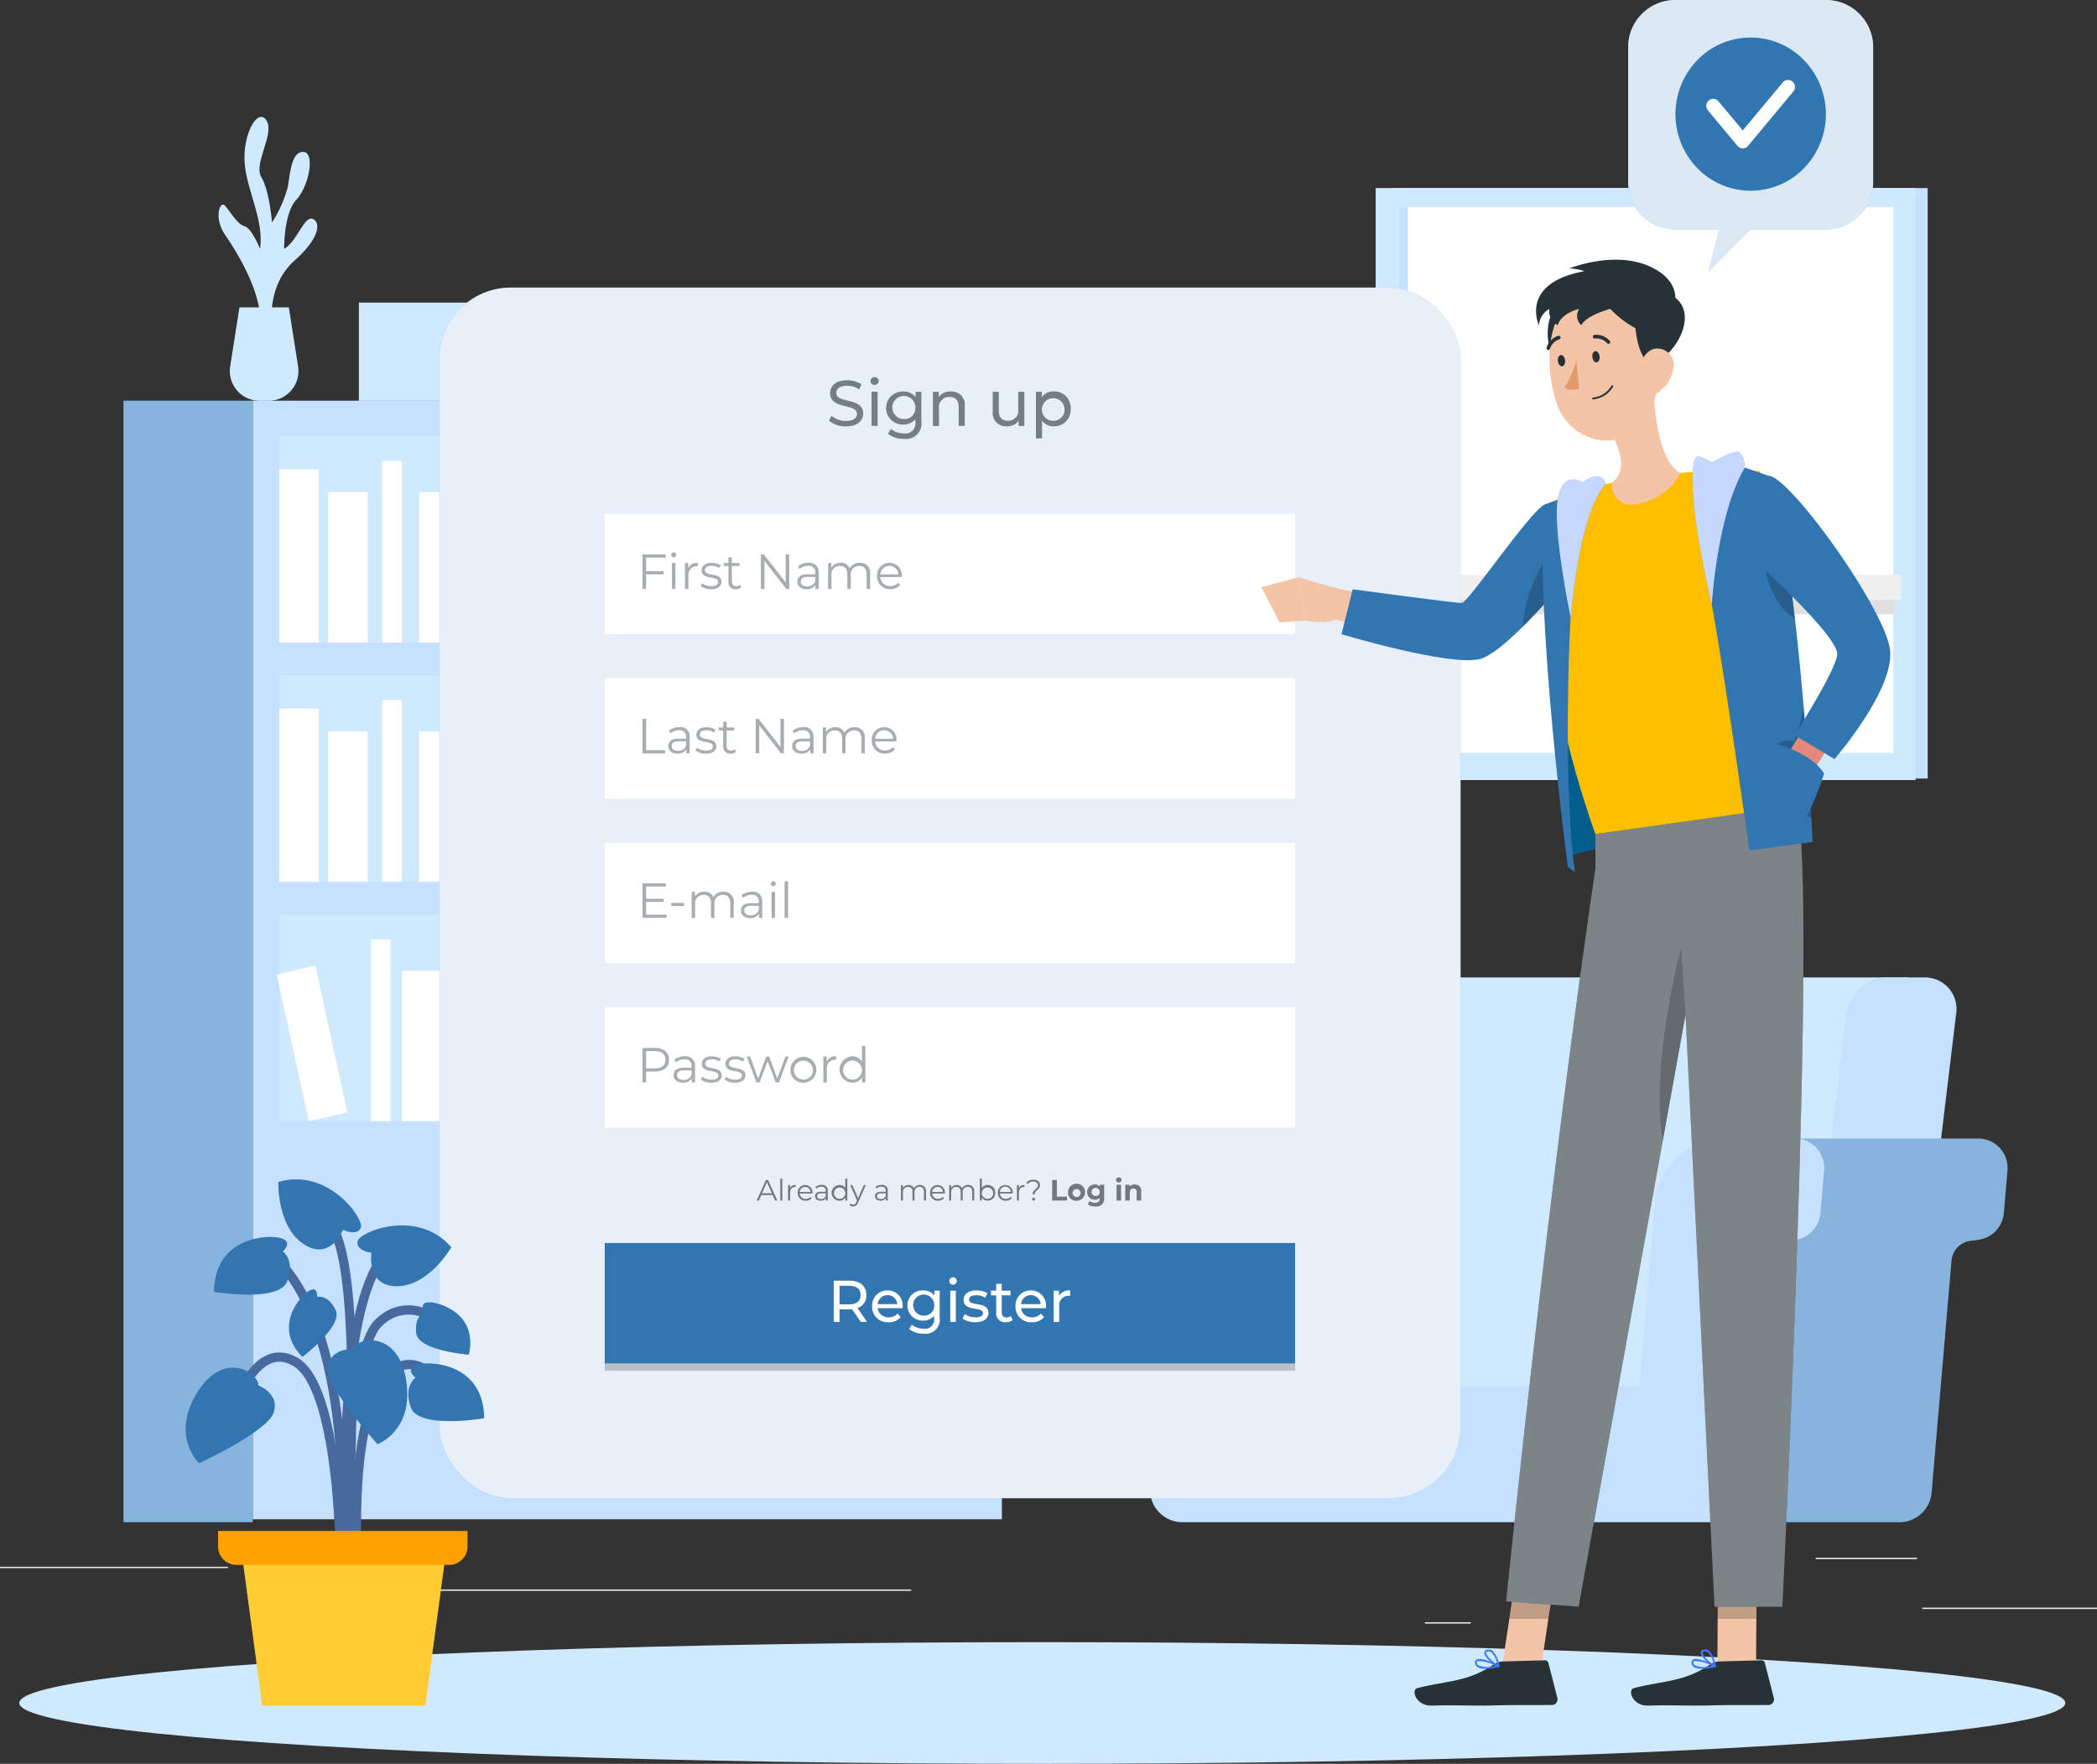 <svg xmlns="http://www.w3.org/2000/svg" width="214" height="180" viewBox="0 0 214 180">
  <rect x="0" y="0" width="214" height="180" fill="#333333" stroke="none"/>
  <g id="Group_24628" data-name="Group 24628" transform="translate(-27.698 -78.76)">
    <g id="Background_Complete" data-name="Background Complete" transform="translate(27.698 92.692)">
      <g id="Group_24576" data-name="Group 24576" transform="translate(0 145.037)">
        <rect id="Rectangle_9655" data-name="Rectangle 9655" width="17.834" height="0.137" transform="translate(196.166 5.092)" fill="#ebebeb"/>
        <rect id="Rectangle_9656" data-name="Rectangle 9656" width="4.681" height="0.137" transform="translate(145.416 6.58)" fill="#ebebeb"/>
        <rect id="Rectangle_9657" data-name="Rectangle 9657" width="10.334" height="0.137" transform="translate(185.293)" fill="#ebebeb"/>
        <rect id="Rectangle_9658" data-name="Rectangle 9658" width="23.257" height="0.137" transform="translate(0 0.921)" fill="#ebebeb"/>
        <rect id="Rectangle_9659" data-name="Rectangle 9659" width="3.41" height="0.137" transform="translate(28.051 0.921)" fill="#ebebeb"/>
        <rect id="Rectangle_9660" data-name="Rectangle 9660" width="50.439" height="0.137" transform="translate(42.544 3.237)" fill="#ebebeb"/>
      </g>
      <g id="Group_24589" data-name="Group 24589" transform="translate(12.6 0)">
        <g id="Group_24581" data-name="Group 24581" transform="translate(0 26.959)">
          <rect id="Rectangle_9661" data-name="Rectangle 9661" width="76.451" height="114.15" transform="translate(13.189)" fill="#c6e0ff"/>
          <g id="Group_24577" data-name="Group 24577" transform="translate(15.892 3.593)">
            <rect id="Rectangle_9662" data-name="Rectangle 9662" width="71.046" height="21.082" fill="#cfe9ff"/>
            <rect id="Rectangle_9663" data-name="Rectangle 9663" width="4.036" height="17.669" transform="translate(0 3.413)" fill="#fff"/>
            <rect id="Rectangle_9664" data-name="Rectangle 9664" width="4.036" height="17.669" transform="translate(19.515 3.413)" fill="#ebebeb"/>
            <path id="Path_18927" data-name="Path 18927" d="M.051.012,4.089,0l-.053,17.66L0,17.672Z" transform="translate(41.676 3.667) rotate(-9.779)" fill="#ebebeb"/>
            <rect id="Rectangle_9666" data-name="Rectangle 9666" width="4.036" height="15.341" transform="translate(5.001 5.741)" fill="#fff"/>
            <rect id="Rectangle_9667" data-name="Rectangle 9667" width="4.036" height="15.341" transform="translate(14.277 5.741)" fill="#fff"/>
            <rect id="Rectangle_9668" data-name="Rectangle 9668" width="4.036" height="15.341" transform="translate(37.692 5.741)" fill="#ebebeb"/>
            <path id="Path_18928" data-name="Path 18928" d="M.056.015,4.1,0,4.036,15.327,0,15.343Z" transform="translate(24.854 6.104) rotate(-12.528)" fill="#ebebeb"/>
            <rect id="Rectangle_9670" data-name="Rectangle 9670" width="2.018" height="18.547" transform="translate(10.509 2.536)" fill="#fff"/>
            <rect id="Rectangle_9671" data-name="Rectangle 9671" width="2.018" height="18.547" transform="translate(34.514 2.536)" fill="#ebebeb"/>
          </g>
          <g id="Group_24578" data-name="Group 24578" transform="translate(15.892 28.014)">
            <rect id="Rectangle_9672" data-name="Rectangle 9672" width="71.046" height="21.082" transform="translate(71.046 21.082) rotate(180)" fill="#cfe9ff"/>
            <rect id="Rectangle_9673" data-name="Rectangle 9673" width="4.036" height="17.669" transform="translate(71.046 21.082) rotate(180)" fill="#ebebeb"/>
            <rect id="Rectangle_9674" data-name="Rectangle 9674" width="4.036" height="17.669" transform="translate(51.531 21.082) rotate(180)" fill="#ebebeb"/>
            <path id="Path_18929" data-name="Path 18929" d="M0,0,4.038.012l.053,17.66L.053,17.66Z" transform="matrix(-0.985, -0.17, 0.17, -0.985, 26.371, 21.082)" fill="#ebebeb"/>
            <rect id="Rectangle_9676" data-name="Rectangle 9676" width="4.036" height="15.341" transform="translate(66.045 21.082) rotate(180)" fill="#ebebeb"/>
            <rect id="Rectangle_9677" data-name="Rectangle 9677" width="4.036" height="15.341" transform="translate(56.769 21.082) rotate(180)" fill="#ebebeb"/>
            <rect id="Rectangle_9678" data-name="Rectangle 9678" width="4.036" height="15.341" transform="translate(33.354 21.082) rotate(180)" fill="#ebebeb"/>
            <path id="Path_18930" data-name="Path 18930" d="M0,0,4.039.016,4.1,15.344.059,15.328Z" transform="matrix(-0.976, -0.217, 0.217, -0.976, 42.867, 21.082)" fill="#ebebeb"/>
            <rect id="Rectangle_9680" data-name="Rectangle 9680" width="2.018" height="18.547" transform="translate(60.538 21.082) rotate(180)" fill="#ebebeb"/>
            <rect id="Rectangle_9681" data-name="Rectangle 9681" width="2.018" height="18.547" transform="translate(36.532 21.082) rotate(180)" fill="#ebebeb"/>
            <rect id="Rectangle_9682" data-name="Rectangle 9682" width="4.036" height="17.669" transform="translate(0 3.413)" fill="#fff"/>
            <rect id="Rectangle_9683" data-name="Rectangle 9683" width="4.036" height="15.341" transform="translate(5.001 5.741)" fill="#fff"/>
            <rect id="Rectangle_9684" data-name="Rectangle 9684" width="4.036" height="15.341" transform="translate(14.277 5.741)" fill="#fff"/>
            <rect id="Rectangle_9685" data-name="Rectangle 9685" width="2.018" height="18.547" transform="translate(10.509 2.536)" fill="#fff"/>
          </g>
          <g id="Group_24580" data-name="Group 24580" transform="translate(15.578 52.434)">
            <rect id="Rectangle_9686" data-name="Rectangle 9686" width="71.046" height="21.082" transform="translate(0.314)" fill="#cfe9ff"/>
            <g id="Group_24579" data-name="Group 24579" transform="translate(0 2.536)">
              <rect id="Rectangle_9687" data-name="Rectangle 9687" width="4.036" height="17.669" transform="translate(41.092 0.877)" fill="#fff"/>
              <path id="Path_18931" data-name="Path 18931" d="M.051.012,4.089,0,4.035,17.66,0,17.672Z" transform="translate(63.253 1.131) rotate(-9.779)" fill="#fff"/>
              <rect id="Rectangle_9689" data-name="Rectangle 9689" width="4.036" height="15.341" transform="translate(26.578 3.206)" fill="#fff"/>
              <rect id="Rectangle_9690" data-name="Rectangle 9690" width="4.036" height="15.341" transform="translate(35.855 3.206)" fill="#fff"/>
              <rect id="Rectangle_9691" data-name="Rectangle 9691" width="4.036" height="15.341" transform="translate(59.269 3.206)" fill="#fff"/>
              <path id="Path_18932" data-name="Path 18932" d="M.056.015,4.1,0,4.036,15.327,0,15.343Z" transform="translate(46.432 3.568) rotate(-12.527)" fill="#fff"/>
              <rect id="Rectangle_9693" data-name="Rectangle 9693" width="2.018" height="18.547" transform="translate(32.086)" fill="#fff"/>
              <rect id="Rectangle_9694" data-name="Rectangle 9694" width="2.018" height="18.547" transform="translate(56.091)" fill="#fff"/>
              <path id="Path_18933" data-name="Path 18933" d="M.051.012,4.089,0,4.035,17.66,0,17.672Z" transform="translate(16.822 1.131) rotate(-9.779)" fill="#fff"/>
              <rect id="Rectangle_9696" data-name="Rectangle 9696" width="4.036" height="15.341" transform="translate(12.838 3.206)" fill="#fff"/>
              <path id="Path_18934" data-name="Path 18934" d="M.056.015,4.1,0,4.036,15.327,0,15.343Z" transform="translate(0 3.568) rotate(-12.527)" fill="#fff"/>
              <rect id="Rectangle_9698" data-name="Rectangle 9698" width="2.018" height="18.547" transform="translate(9.66)" fill="#fff"/>
            </g>
          </g>
          <rect id="Rectangle_9699" data-name="Rectangle 9699" width="13.189" height="114.449" transform="translate(13.189 114.449) rotate(180)" fill="#86b4dc"/>
        </g>
        <g id="Group_24583" data-name="Group 24583" transform="translate(97.02 85.814)">
          <path id="Path_18782" data-name="Path 18782" d="M315.832,333.814H304.626l5.891-48.862a4.307,4.307,0,0,1,4.129-3.745h48.9l-7.168,52.607Z" transform="translate(-278.468 -281.207)" fill="#cfe9ff"/>
          <path id="Path_18783" data-name="Path 18783" d="M391.443,333.814h11.206l5.891-48.862a3.223,3.223,0,0,0-3.226-3.745h-3.851a4.307,4.307,0,0,0-4.129,3.745Z" transform="translate(-318.539 -281.207)" fill="#c6e0ff"/>
          <g id="Group_24582" data-name="Group 24582" transform="translate(65.512 16.441)">
            <path id="Path_18784" data-name="Path 18784" d="M380.978,347.3l2.03-23.633a2.235,2.235,0,0,1,1.924-2.038l.835-.109a3,3,0,0,0,2.581-2.734l.37-4.31a3,3,0,0,0-2.956-3.285H404.49a3,3,0,0,1,2.956,3.285l-.37,4.31a3,3,0,0,1-2.581,2.734l-.835.109a2.235,2.235,0,0,0-1.924,2.038l-2.03,23.633a3.3,3.3,0,0,1-3.263,3.045H377.715A3.3,3.3,0,0,0,380.978,347.3Z" transform="translate(-377.715 -311.189)" fill="#86b4dc"/>
          </g>
          <path id="Path_18785" data-name="Path 18785" d="M282.036,317.748a7.107,7.107,0,0,0-7.028-6.559h16.3a7.107,7.107,0,0,1,7.029,6.559l1.609,18.735h-16.3Z" transform="translate(-264.798 -294.748)" fill="#e6e6e6"/>
          <path id="Path_18786" data-name="Path 18786" d="M259.013,311.189h7.243a7.107,7.107,0,0,1,7.028,6.559l1.609,18.735h38.831l1.609-18.735a7.107,7.107,0,0,1,7.028-6.559H329.6a3,3,0,0,1,2.956,3.285l-.37,4.31a3,3,0,0,1-2.581,2.734l-.835.109a2.235,2.235,0,0,0-1.924,2.038l-2.03,23.633a3.3,3.3,0,0,1-3.264,3.045h-54.5A3.3,3.3,0,0,1,263.8,347.3l-2.03-23.633a2.234,2.234,0,0,0-1.923-2.038l-.835-.109a3,3,0,0,1-2.58-2.734l-.37-4.31A3,3,0,0,1,259.013,311.189Z" transform="translate(-256.046 -294.748)" fill="#c6e0ff"/>
        </g>
        <g id="Group_24587" data-name="Group 24587" transform="translate(8.705)">
          <path id="Path_18787" data-name="Path 18787" d="M97.483,145.969s-.6-4,2.272-6.572,2.616-4.1,1.8-4.295-1.576,2.369-2.837,3.075c0,0-.04-3.659,1.241-5.007s1.952-4.821.734-4.882-1.344,2.063-1.6,3.569a12.772,12.772,0,0,1-1.61,3.625s-.265-3.274-1.092-4.622,1.378-4.43.528-5.777-2.364,1.22-2.238,4.108,2.017,5.97,1.576,8.987c0,0-.835-2.118-1.584-2.311s-1.505-1.594-2.009-2.113-1.134,1.278,0,2.947,4.034,6.134,3.593,9.743Z" transform="translate(-91.027 -126.713)" fill="#cfe9ff"/>
          <path id="Path_18788" data-name="Path 18788" d="M100.183,160.155l.94,6a3.035,3.035,0,0,1-2.96,3.532h-1a3.035,3.035,0,0,1-2.96-3.532l.94-6Z" transform="translate(-92.013 -142.72)" fill="#cfe9ff"/>
          <rect id="Rectangle_9703" data-name="Rectangle 9703" width="2.925" height="11.117" transform="translate(62.853 27.791) rotate(180)" fill="#ebebeb"/>
          <rect id="Rectangle_9704" data-name="Rectangle 9704" width="2.925" height="11.117" transform="translate(56.13 27.791) rotate(180)" fill="#ebebeb"/>
          <rect id="Rectangle_9705" data-name="Rectangle 9705" width="2.925" height="11.117" transform="translate(39.161 27.791) rotate(180)" fill="#ebebeb"/>
          <path id="Path_18936" data-name="Path 18936" d="M0,0,2.927.011,2.97,11.119.043,11.108Z" transform="translate(46.055 27.791) rotate(-167.473)" fill="#ebebeb"/>
          <g id="Group_24584" data-name="Group 24584" transform="translate(15.32 16.949)">
            <rect id="Rectangle_9709" data-name="Rectangle 9709" width="14.251" height="10.02" fill="#cfe9ff"/>
          </g>
          <g id="Group_24585" data-name="Group 24585" transform="translate(66.514 21.731)">
            <rect id="Rectangle_9710" data-name="Rectangle 9710" width="11.939" height="7.48" fill="#ebebeb"/>
          </g>
        </g>
        <g id="Group_24588" data-name="Group 24588" transform="translate(127.786 5.259)">
          <rect id="Rectangle_9712" data-name="Rectangle 9712" width="14.199" height="60.256" transform="translate(42.137)" fill="#c6e0ff"/>
          <rect id="Rectangle_9713" data-name="Rectangle 9713" width="53.1" height="60.415" transform="translate(54.812 60.415) rotate(180)" fill="#e0e0e0"/>
          <rect id="Rectangle_9714" data-name="Rectangle 9714" width="55.094" height="60.415" transform="translate(55.094 60.415) rotate(180)" fill="#cfe9ff"/>
          <rect id="Rectangle_9715" data-name="Rectangle 9715" width="50.476" height="55.712" transform="translate(52.829 57.639) rotate(180)" fill="#fff"/>
          <rect id="Rectangle_9716" data-name="Rectangle 9716" width="0.936" height="55.712" transform="translate(3.29 57.639) rotate(180)" fill="#c6e0ff"/>
          <rect id="Rectangle_9717" data-name="Rectangle 9717" width="1.502" height="49.828" transform="translate(3.132 43.492) rotate(-90)" fill="#e0e0e0"/>
          <rect id="Rectangle_9718" data-name="Rectangle 9718" width="51.267" height="2.522" transform="translate(53.62 41.99) rotate(180)" fill="#f0f0f0"/>
        </g>
      </g>
    </g>
    <g id="Shadow" transform="translate(29.665 246.341)">
      <ellipse id="_Path_" data-name="&lt;Path&gt;" cx="104.398" cy="6.209" rx="104.398" ry="6.209" fill="#cfe9ff"/>
    </g>
    <g id="Interface" transform="translate(72.529 108.107)">
      <g id="Group_24601" data-name="Group 24601">
        <rect id="Rectangle_9719" data-name="Rectangle 9719" width="104.216" height="123.546" rx="7.316" fill="#86b4dc"/>
        <rect id="Rectangle_9720" data-name="Rectangle 9720" width="104.216" height="123.546" rx="7.316" fill="#fff" opacity="0.8" style="isolation: isolate"/>
        <g id="Group_24591" data-name="Group 24591" transform="translate(16.884 56.658)">
          <rect id="Rectangle_9721" data-name="Rectangle 9721" width="70.448" height="12.285" fill="#fff"/>
          <g id="Group_24590" data-name="Group 24590" transform="translate(3.856 3.928)" opacity="0.4">
            <path id="Path_18789" data-name="Path 18789" d="M176.681,266.894v.322h-2.444V263.7h2.37v.322h-2v1.252h1.787v.317H174.6v1.307Z" transform="translate(-174.237 -263.484)" fill="#263238"/>
            <path id="Path_18790" data-name="Path 18790" d="M179.694,267.346h1.294v.311h-1.294Z" transform="translate(-176.756 -265.133)" fill="#263238"/>
            <path id="Path_18791" data-name="Path 18791" d="M187.841,266.386v1.534h-.351v-1.5c0-.558-.277-.844-.746-.844a.843.843,0,0,0-.869.955v1.388h-.351v-1.5c0-.558-.277-.844-.751-.844a.846.846,0,0,0-.869.955v1.388h-.351v-2.645h.335v.483a1.046,1.046,0,0,1,.953-.5.931.931,0,0,1,.923.558,1.128,1.128,0,0,1,1.027-.558A.99.99,0,0,1,187.841,266.386Z" transform="translate(-178.538 -264.188)" fill="#263238"/>
            <path id="Path_18792" data-name="Path 18792" d="M195.059,266.28v1.64h-.336v-.412a.969.969,0,0,1-.893.438c-.588,0-.948-.312-.948-.769,0-.407.257-.749,1-.749h.824v-.161a.643.643,0,0,0-.736-.7,1.307,1.307,0,0,0-.864.312l-.158-.267a1.632,1.632,0,0,1,1.057-.356A.93.93,0,0,1,195.059,266.28Zm-.351.845v-.433h-.815c-.5,0-.667.2-.667.473,0,.307.242.5.657.5A.83.83,0,0,0,194.709,267.125Z" transform="translate(-182.843 -264.188)" fill="#263238"/>
            <path id="Path_18793" data-name="Path 18793" d="M198.55,263.562a.256.256,0,0,1,.256-.252.254.254,0,1,1,0,.508A.256.256,0,0,1,198.55,263.562Zm.079.835h.351v2.645h-.351Z" transform="translate(-185.459 -263.31)" fill="#263238"/>
            <path id="Path_18794" data-name="Path 18794" d="M201.163,263.31h.351v3.732h-.351Z" transform="translate(-186.665 -263.31)" fill="#263238"/>
          </g>
        </g>
        <g id="Group_24593" data-name="Group 24593" transform="translate(16.884 73.439)">
          <rect id="Rectangle_9722" data-name="Rectangle 9722" width="70.448" height="12.285" fill="#fff"/>
          <g id="Group_24592" data-name="Group 24592" transform="translate(3.856 3.946)" opacity="0.4">
            <path id="Path_18795" data-name="Path 18795" d="M176.943,295.539c0,.75-.533,1.2-1.412,1.2H174.6v1.111h-.366v-3.52h1.294C176.41,294.333,176.943,294.785,176.943,295.539Zm-.366,0c0-.563-.365-.884-1.056-.884H174.6v1.76h.919C176.213,296.415,176.578,296.093,176.578,295.539Z" transform="translate(-174.237 -294.121)" fill="#263238"/>
            <path id="Path_18796" data-name="Path 18796" d="M182.321,296.918v1.639h-.336v-.412a.97.97,0,0,1-.894.438c-.587,0-.948-.312-.948-.769,0-.407.257-.75,1-.75h.825V296.9a.643.643,0,0,0-.736-.7,1.314,1.314,0,0,0-.864.311l-.158-.266a1.628,1.628,0,0,1,1.056-.357A.931.931,0,0,1,182.321,296.918Zm-.351.845v-.432h-.815c-.5,0-.666.2-.666.472,0,.306.242.5.656.5A.831.831,0,0,0,181.971,297.762Z" transform="translate(-176.963 -294.825)" fill="#263238"/>
            <path id="Path_18797" data-name="Path 18797" d="M185.289,298.255l.158-.281a1.553,1.553,0,0,0,.923.3c.494,0,.7-.171.7-.433,0-.688-1.684-.145-1.684-1.191,0-.433.366-.755,1.027-.755a1.73,1.73,0,0,1,.918.246l-.153.286a1.315,1.315,0,0,0-.765-.226c-.47,0-.677.186-.677.438,0,.714,1.684.175,1.684,1.192,0,.458-.395.755-1.072.755A1.715,1.715,0,0,1,185.289,298.255Z" transform="translate(-179.338 -294.825)" fill="#263238"/>
            <path id="Path_18798" data-name="Path 18798" d="M189.773,298.255l.158-.281a1.554,1.554,0,0,0,.923.3c.494,0,.7-.171.7-.433,0-.688-1.684-.145-1.684-1.191,0-.433.366-.755,1.027-.755a1.728,1.728,0,0,1,.918.246l-.153.286a1.315,1.315,0,0,0-.765-.226c-.47,0-.676.186-.676.438,0,.714,1.684.175,1.684,1.192,0,.458-.4.755-1.072.755A1.715,1.715,0,0,1,189.773,298.255Z" transform="translate(-181.408 -294.825)" fill="#263238"/>
            <path id="Path_18799" data-name="Path 18799" d="M198.262,295.929l-.983,2.645h-.331l-.82-2.167-.82,2.167h-.331L194,295.929h.335l.815,2.247.835-2.247h.3l.83,2.247.824-2.247Z" transform="translate(-183.359 -294.842)" fill="#263238"/>
            <path id="Path_18800" data-name="Path 18800" d="M202.273,297.234a1.321,1.321,0,1,1,1.324,1.348A1.289,1.289,0,0,1,202.273,297.234Zm2.287,0a.968.968,0,1,0-.963,1.031A.957.957,0,0,0,204.56,297.234Z" transform="translate(-187.177 -294.825)" fill="#263238"/>
            <path id="Path_18801" data-name="Path 18801" d="M209.818,295.892v.347c-.03,0-.059,0-.084,0-.543,0-.874.351-.874.975v1.348h-.351v-2.645h.335v.518A.976.976,0,0,1,209.818,295.892Z" transform="translate(-190.056 -294.825)" fill="#263238"/>
            <path id="Path_18802" data-name="Path 18802" d="M214.214,293.947v3.732h-.335v-.523a1.121,1.121,0,0,1-1,.548,1.346,1.346,0,0,1,0-2.69,1.128,1.128,0,0,1,.988.523v-1.59Zm-.345,2.409a.967.967,0,1,0-.963,1.031A.96.96,0,0,0,213.869,296.356Z" transform="translate(-191.474 -293.947)" fill="#263238"/>
          </g>
        </g>
        <rect id="Rectangle_9723" data-name="Rectangle 9723" width="70.448" height="12.285" transform="translate(16.884 98.253)" opacity="0.2"/>
        <g id="Group_24594" data-name="Group 24594" transform="translate(32.392 90.805)" opacity="0.5">
          <path id="Path_18803" data-name="Path 18803" d="M197.5,320.438h-1.15l-.248.562h-.227l.944-2.1h.215l.944,2.1h-.23Zm-.08-.18-.5-1.13-.5,1.13Z" transform="translate(-195.878 -318.635)"/>
          <path id="Path_18804" data-name="Path 18804" d="M200.34,318.667h.209V320.9h-.209Z" transform="translate(-197.937 -318.532)"/>
          <path id="Path_18805" data-name="Path 18805" d="M202.6,319.828v.207c-.018,0-.036,0-.05,0-.325,0-.522.211-.522.583v.8h-.209v-1.58h.2v.309A.583.583,0,0,1,202.6,319.828Z" transform="translate(-198.618 -319.056)"/>
          <path id="Path_18806" data-name="Path 18806" d="M205.158,320.7h-1.3a.578.578,0,0,0,.611.55.608.608,0,0,0,.475-.207l.118.138a.756.756,0,0,1-.6.258.775.775,0,0,1-.814-.805.755.755,0,0,1,.758-.8.747.747,0,0,1,.752.8C205.161,320.648,205.158,320.672,205.158,320.7Zm-1.3-.159h1.1a.551.551,0,0,0-1.1,0Z" transform="translate(-199.466 -319.056)"/>
          <path id="Path_18807" data-name="Path 18807" d="M208.23,320.44v.979h-.2v-.246a.579.579,0,0,1-.534.262c-.351,0-.566-.186-.566-.46,0-.243.153-.448.6-.448h.493v-.1a.384.384,0,0,0-.44-.418.778.778,0,0,0-.516.186l-.095-.16a.976.976,0,0,1,.632-.213A.556.556,0,0,1,208.23,320.44Zm-.209.505v-.258h-.487c-.3,0-.4.12-.4.282,0,.183.145.3.393.3A.5.5,0,0,0,208.02,320.946Z" transform="translate(-200.979 -319.056)"/>
          <path id="Path_18808" data-name="Path 18808" d="M211.7,318.667V320.9h-.2v-.312a.67.67,0,0,1-.6.327.8.8,0,0,1,0-1.607.674.674,0,0,1,.59.312v-.949Zm-.206,1.439a.578.578,0,1,0-.575.616A.573.573,0,0,0,211.49,320.106Z" transform="translate(-202.453 -318.532)"/>
          <path id="Path_18809" data-name="Path 18809" d="M215.122,319.85l-.776,1.769c-.13.31-.295.409-.516.409a.525.525,0,0,1-.377-.144l.1-.159a.384.384,0,0,0,.283.12c.138,0,.233-.066.321-.264l.068-.153-.693-1.577h.218l.584,1.343.584-1.343Z" transform="translate(-203.99 -319.066)"/>
          <path id="Path_18810" data-name="Path 18810" d="M219.6,320.44v.979h-.2v-.246a.579.579,0,0,1-.534.262c-.351,0-.566-.186-.566-.46,0-.243.153-.448.6-.448h.493v-.1a.384.384,0,0,0-.44-.418.778.778,0,0,0-.516.186l-.095-.16a.976.976,0,0,1,.632-.213A.556.556,0,0,1,219.6,320.44Zm-.209.505v-.258H218.9c-.3,0-.4.12-.4.282,0,.183.145.3.393.3A.5.5,0,0,0,219.389,320.946Z" transform="translate(-206.226 -319.056)"/>
          <path id="Path_18811" data-name="Path 18811" d="M225.769,320.5v.916h-.209v-.895c0-.333-.165-.5-.445-.5a.5.5,0,0,0-.519.571v.829h-.209v-.895c0-.333-.165-.5-.448-.5a.506.506,0,0,0-.52.571v.829h-.209v-1.58h.2v.288a.625.625,0,0,1,.569-.3.557.557,0,0,1,.552.333.672.672,0,0,1,.613-.333A.591.591,0,0,1,225.769,320.5Z" transform="translate(-208.493 -319.056)"/>
          <path id="Path_18812" data-name="Path 18812" d="M230.253,320.7h-1.3a.578.578,0,0,0,.611.55.606.606,0,0,0,.474-.207l.118.138a.758.758,0,0,1-.6.258.775.775,0,0,1-.814-.805.755.755,0,0,1,.758-.8.747.747,0,0,1,.752.8C230.256,320.648,230.253,320.672,230.253,320.7Zm-1.3-.159h1.1a.551.551,0,0,0-1.1,0Z" transform="translate(-211.048 -319.056)"/>
          <path id="Path_18813" data-name="Path 18813" d="M234.907,320.5v.916H234.7v-.895c0-.333-.165-.5-.445-.5a.5.5,0,0,0-.52.571v.829h-.209v-.895c0-.333-.165-.5-.449-.5a.506.506,0,0,0-.519.571v.829h-.209v-1.58h.2v.288a.624.624,0,0,1,.569-.3.556.556,0,0,1,.551.333.673.673,0,0,1,.613-.333A.591.591,0,0,1,234.907,320.5Z" transform="translate(-212.711 -319.056)"/>
          <path id="Path_18814" data-name="Path 18814" d="M239.735,320.106a.76.76,0,0,1-.773.8.668.668,0,0,1-.6-.327v.312h-.2v-2.229h.209v.949a.675.675,0,0,1,.59-.312A.758.758,0,0,1,239.735,320.106Zm-.209,0a.579.579,0,1,0-.578.616A.575.575,0,0,0,239.526,320.106Z" transform="translate(-215.395 -318.532)"/>
          <path id="Path_18815" data-name="Path 18815" d="M243.1,320.7h-1.3a.578.578,0,0,0,.61.55.606.606,0,0,0,.475-.207l.118.138a.756.756,0,0,1-.6.258.775.775,0,0,1-.814-.805.755.755,0,0,1,.758-.8.747.747,0,0,1,.752.8C243.1,320.648,243.1,320.672,243.1,320.7Zm-1.3-.159h1.1a.55.55,0,0,0-1.1,0Z" transform="translate(-216.976 -319.056)"/>
          <path id="Path_18816" data-name="Path 18816" d="M245.972,319.828v.207c-.018,0-.036,0-.05,0-.325,0-.522.211-.522.583v.8h-.209v-1.58h.2v.309A.583.583,0,0,1,245.972,319.828Z" transform="translate(-218.638 -319.056)"/>
          <path id="Path_18817" data-name="Path 18817" d="M248.139,319.42c0-.217-.174-.367-.475-.367a.68.68,0,0,0-.563.244l-.156-.12a.893.893,0,0,1,.734-.313c.413,0,.678.2.678.523,0,.514-.54.538-.54.967H247.6C247.6,319.858,248.139,319.813,248.139,319.42Zm-.584,1.424a.155.155,0,0,1,.31,0,.155.155,0,1,1-.31,0Z" transform="translate(-219.448 -318.621)"/>
          <path id="Path_18818" data-name="Path 18818" d="M251.872,318.9h.478V320.6h1.035v.4h-1.513Z" transform="translate(-221.722 -318.635)"/>
          <path id="Path_18819" data-name="Path 18819" d="M254.882,320.572a.872.872,0,1,1,.873.832A.823.823,0,0,1,254.882,320.572Zm1.277,0a.407.407,0,1,0-.4.447A.4.4,0,0,0,256.159,320.572Z" transform="translate(-223.112 -319.016)"/>
          <path id="Path_18820" data-name="Path 18820" d="M260.228,319.764v1.346a.783.783,0,0,1-.891.877,1.294,1.294,0,0,1-.779-.222l.183-.337a.936.936,0,0,0,.561.183c.325,0,.466-.15.466-.441V321.1a.645.645,0,0,1-.5.2.781.781,0,1,1,0-1.562.633.633,0,0,1,.525.231v-.207Zm-.454.757a.418.418,0,1,0-.416.4A.389.389,0,0,0,259.773,320.521Z" transform="translate(-224.769 -319.016)"/>
          <path id="Path_18821" data-name="Path 18821" d="M263.976,318.682a.265.265,0,0,1,.286-.262.26.26,0,0,1,.286.253.287.287,0,0,1-.572.009Zm.056.486h.46v1.616h-.46Z" transform="translate(-227.309 -318.42)"/>
          <path id="Path_18822" data-name="Path 18822" d="M267.352,320.455v.925h-.46v-.853c0-.262-.118-.382-.321-.382-.221,0-.381.138-.381.435v.8h-.46v-1.616h.439v.19a.688.688,0,0,1,.525-.214A.629.629,0,0,1,267.352,320.455Z" transform="translate(-228.119 -319.016)"/>
        </g>
        <rect id="Rectangle_9724" data-name="Rectangle 9724" width="70.448" height="12.285" transform="translate(16.884 97.501)" fill="#3276b1"/>
        <g id="Group_24595" data-name="Group 24595" transform="translate(40.251 101.004)">
          <path id="Path_18823" data-name="Path 18823" d="M213.236,341.85l-.891-1.292c-.083.006-.171.012-.26.012h-1.02v1.28h-.59v-4.205h1.61c1.074,0,1.723.552,1.723,1.465a1.326,1.326,0,0,1-.909,1.328l.979,1.412Zm-.018-2.74c0-.6-.4-.943-1.15-.943h-1v1.892h1C212.823,340.06,213.218,339.711,213.218,339.11Z" transform="translate(-210.475 -337.302)" fill="#fff"/>
          <path id="Path_18824" data-name="Path 18824" d="M220.858,341.267H218.32a1.065,1.065,0,0,0,1.133.931,1.159,1.159,0,0,0,.9-.384l.313.372a1.554,1.554,0,0,1-1.233.517,1.578,1.578,0,0,1-1.682-1.628,1.546,1.546,0,0,1,1.57-1.622,1.522,1.522,0,0,1,1.545,1.64C220.869,341.14,220.863,341.212,220.858,341.267Zm-2.537-.415h2.006a1.007,1.007,0,0,0-2.006,0Z" transform="translate(-213.835 -338.118)" fill="#fff"/>
          <path id="Path_18825" data-name="Path 18825" d="M227.744,339.482v2.751a1.434,1.434,0,0,1-1.623,1.635,2.285,2.285,0,0,1-1.492-.475l.271-.445a1.885,1.885,0,0,0,1.2.415.936.936,0,0,0,1.074-1.069v-.252a1.42,1.42,0,0,1-1.127.492,1.542,1.542,0,1,1,0-3.082,1.417,1.417,0,0,1,1.157.523v-.492Zm-.555,1.508a1.077,1.077,0,1,0-1.073,1.039A1.006,1.006,0,0,0,227.189,340.99Z" transform="translate(-216.932 -338.118)" fill="#fff"/>
          <path id="Path_18826" data-name="Path 18826" d="M232.379,337.4a.376.376,0,0,1,.383-.378.37.37,0,0,1,.383.367.383.383,0,0,1-.767.011Zm.1.985h.566v3.184h-.566Z" transform="translate(-220.585 -337.02)" fill="#fff"/>
          <path id="Path_18827" data-name="Path 18827" d="M234.891,342.33l.236-.457a1.98,1.98,0,0,0,1.1.331c.525,0,.744-.162.744-.433,0-.715-1.976-.1-1.976-1.364,0-.571.5-.955,1.3-.955a2.24,2.24,0,0,1,1.138.288l-.242.456a1.612,1.612,0,0,0-.9-.252c-.5,0-.738.186-.738.438,0,.751,1.983.138,1.983,1.376,0,.577-.52.943-1.351.943A2.229,2.229,0,0,1,234.891,342.33Z" transform="translate(-221.744 -338.118)" fill="#fff"/>
          <path id="Path_18828" data-name="Path 18828" d="M242.49,341.931a1.054,1.054,0,0,1-.684.222.9.9,0,0,1-.991-1v-1.748h-.531v-.474h.531v-.7h.566v.7h.9v.474h-.9v1.725c0,.343.177.535.489.535a.7.7,0,0,0,.443-.15Z" transform="translate(-224.234 -337.569)" fill="#fff"/>
          <path id="Path_18829" data-name="Path 18829" d="M248.025,341.267h-2.537a1.065,1.065,0,0,0,1.133.931,1.159,1.159,0,0,0,.9-.384l.313.372a1.554,1.554,0,0,1-1.233.517,1.578,1.578,0,0,1-1.682-1.628,1.546,1.546,0,0,1,1.57-1.622,1.522,1.522,0,0,1,1.545,1.64C248.036,341.14,248.03,341.212,248.025,341.267Zm-2.537-.415h2.006a1.007,1.007,0,0,0-2.006,0Z" transform="translate(-226.374 -338.118)" fill="#fff"/>
          <path id="Path_18830" data-name="Path 18830" d="M253.849,339.452v.559a.967.967,0,0,0-.13-.006.942.942,0,0,0-.985,1.075v1.586h-.566v-3.184h.543v.535A1.187,1.187,0,0,1,253.849,339.452Z" transform="translate(-229.719 -338.118)" fill="#fff"/>
        </g>
        <g id="Group_24596" data-name="Group 24596" transform="translate(39.777 9.138)" opacity="0.6">
          <path id="Path_18831" data-name="Path 18831" d="M209.593,174.207l.239-.513a2.3,2.3,0,0,0,1.492.533c.781,0,1.117-.309,1.117-.711,0-1.125-2.738-.414-2.738-2.124,0-.71.543-1.315,1.731-1.315a2.623,2.623,0,0,1,1.453.407l-.213.526a2.3,2.3,0,0,0-1.24-.375c-.768,0-1.1.329-1.1.73,0,1.125,2.738.421,2.738,2.111,0,.7-.556,1.309-1.75,1.309A2.652,2.652,0,0,1,209.593,174.207Z" transform="translate(-209.593 -169.755)" fill="#263238"/>
          <path id="Path_18832" data-name="Path 18832" d="M217.441,169.9a.412.412,0,0,1,.419-.415.405.405,0,0,1,.42.4.42.42,0,0,1-.839.013Zm.11,1.078h.62v3.486h-.62Z" transform="translate(-213.215 -169.489)" fill="#263238"/>
          <path id="Path_18833" data-name="Path 18833" d="M224,172.184V175.2a1.569,1.569,0,0,1-1.776,1.789,2.5,2.5,0,0,1-1.634-.52l.3-.487a2.066,2.066,0,0,0,1.318.454,1.024,1.024,0,0,0,1.175-1.171v-.276a1.552,1.552,0,0,1-1.234.54,1.688,1.688,0,1,1,0-3.374,1.55,1.55,0,0,1,1.266.572v-.54Zm-.607,1.651a1.179,1.179,0,1,0-1.175,1.137A1.1,1.1,0,0,0,223.389,173.835Z" transform="translate(-214.583 -170.691)" fill="#263238"/>
          <path id="Path_18834" data-name="Path 18834" d="M232.521,173.664v2.006h-.62v-1.934c0-.684-.336-1.019-.923-1.019a1.026,1.026,0,0,0-1.085,1.157v1.8h-.62v-3.486h.594v.526a1.456,1.456,0,0,1,1.233-.559A1.339,1.339,0,0,1,232.521,173.664Z" transform="translate(-218.676 -170.691)" fill="#263238"/>
          <path id="Path_18835" data-name="Path 18835" d="M243.835,172.211V175.7h-.587v-.526a1.383,1.383,0,0,1-1.163.566,1.358,1.358,0,0,1-1.473-1.519v-2.006h.62v1.934c0,.684.336,1.026.923,1.026a1.017,1.017,0,0,0,1.059-1.157v-1.8Z" transform="translate(-223.91 -170.718)" fill="#263238"/>
          <path id="Path_18836" data-name="Path 18836" d="M252.342,173.927a1.679,1.679,0,0,1-1.731,1.782,1.451,1.451,0,0,1-1.194-.566v1.8h-.62v-4.762h.594v.553a1.447,1.447,0,0,1,1.22-.586A1.677,1.677,0,0,1,252.342,173.927Zm-.627,0a1.155,1.155,0,1,0-1.155,1.229A1.142,1.142,0,0,0,251.715,173.927Z" transform="translate(-227.687 -170.691)" fill="#263238"/>
        </g>
        <g id="Group_24598" data-name="Group 24598" transform="translate(16.884 39.876)">
          <rect id="Rectangle_9725" data-name="Rectangle 9725" width="70.448" height="12.285" fill="#fff"/>
          <g id="Group_24597" data-name="Group 24597" transform="translate(3.856 4.139)" opacity="0.4">
            <path id="Path_18837" data-name="Path 18837" d="M174.237,233.093h.366v3.2h1.935v.322h-2.3Z" transform="translate(-174.237 -233.093)" fill="#263238"/>
            <path id="Path_18838" data-name="Path 18838" d="M181.294,235.677v1.64h-.336V236.9a.969.969,0,0,1-.893.438c-.588,0-.948-.312-.948-.77,0-.407.257-.749,1-.749h.825v-.161a.643.643,0,0,0-.736-.7,1.307,1.307,0,0,0-.864.312l-.158-.266a1.629,1.629,0,0,1,1.057-.358A.93.93,0,0,1,181.294,235.677Zm-.351.846v-.433h-.815c-.5,0-.667.2-.667.473,0,.306.242.5.656.5A.832.832,0,0,0,180.943,236.523Z" transform="translate(-176.489 -233.797)" fill="#263238"/>
            <path id="Path_18839" data-name="Path 18839" d="M184.261,237.015l.158-.282a1.55,1.55,0,0,0,.923.3c.494,0,.7-.171.7-.433,0-.689-1.684-.145-1.684-1.192,0-.433.366-.755,1.027-.755a1.735,1.735,0,0,1,.918.247l-.153.287a1.312,1.312,0,0,0-.765-.226c-.47,0-.677.186-.677.438,0,.713,1.684.176,1.684,1.192,0,.457-.395.754-1.071.754A1.715,1.715,0,0,1,184.261,237.015Z" transform="translate(-178.864 -233.797)" fill="#263238"/>
            <path id="Path_18840" data-name="Path 18840" d="M190.436,236.7a.826.826,0,0,1-.548.186.7.7,0,0,1-.761-.77v-1.6h-.464v-.3h.464v-.578h.351v.578h.79v.3h-.79v1.579c0,.311.158.483.45.483a.573.573,0,0,0,.385-.135Z" transform="translate(-180.895 -233.337)" fill="#263238"/>
            <path id="Path_18841" data-name="Path 18841" d="M198.567,233.093v3.52h-.3l-2.222-2.856v2.856h-.365v-3.52h.3l2.227,2.856v-2.856Z" transform="translate(-184.134 -233.093)" fill="#263238"/>
            <path id="Path_18842" data-name="Path 18842" d="M204.771,235.677v1.64h-.336V236.9a.97.97,0,0,1-.894.438c-.587,0-.948-.312-.948-.77,0-.407.257-.749,1-.749h.824v-.161a.643.643,0,0,0-.736-.7,1.307,1.307,0,0,0-.864.312l-.158-.266a1.629,1.629,0,0,1,1.057-.358A.93.93,0,0,1,204.771,235.677Zm-.351.846v-.433h-.815c-.5,0-.667.2-.667.473,0,.306.242.5.657.5A.831.831,0,0,0,204.421,236.523Z" transform="translate(-187.325 -233.797)" fill="#263238"/>
            <path id="Path_18843" data-name="Path 18843" d="M212.694,235.783v1.534h-.351v-1.5c0-.558-.276-.845-.745-.845a.844.844,0,0,0-.869.955v1.388h-.351v-1.5c0-.558-.276-.845-.751-.845a.846.846,0,0,0-.869.955v1.388h-.351v-2.645h.336v.482a1.046,1.046,0,0,1,.953-.5.932.932,0,0,1,.923.559,1.126,1.126,0,0,1,1.027-.559A.99.99,0,0,1,212.694,235.783Z" transform="translate(-190.009 -233.797)" fill="#263238"/>
            <path id="Path_18844" data-name="Path 18844" d="M220.194,236.1h-2.173a.969.969,0,0,0,1.022.92,1.014,1.014,0,0,0,.795-.347l.2.231a1.27,1.27,0,0,1-1,.432,1.3,1.3,0,0,1-1.363-1.347,1.264,1.264,0,0,1,1.269-1.343,1.251,1.251,0,0,1,1.259,1.343C220.2,236.024,220.194,236.064,220.194,236.1Zm-2.173-.267h1.842a.922.922,0,0,0-1.842,0Z" transform="translate(-194.284 -233.797)" fill="#263238"/>
          </g>
        </g>
        <g id="Group_24600" data-name="Group 24600" transform="translate(16.884 23.095)">
          <rect id="Rectangle_9726" data-name="Rectangle 9726" width="70.448" height="12.285" fill="#fff"/>
          <g id="Group_24599" data-name="Group 24599" transform="translate(3.856 3.928)" opacity="0.4">
            <path id="Path_18845" data-name="Path 18845" d="M174.6,202.811v1.383h1.787v.322H174.6v1.494h-.366v-3.52h2.37v.322Z" transform="translate(-174.237 -202.278)" fill="#263238"/>
            <path id="Path_18846" data-name="Path 18846" d="M179.666,202.356a.255.255,0,0,1,.257-.252.251.251,0,0,1,.257.247.257.257,0,1,1-.514,0Zm.079.835h.351v2.645h-.351Z" transform="translate(-176.743 -202.104)" fill="#263238"/>
            <path id="Path_18847" data-name="Path 18847" d="M183.588,204.048v.347c-.03,0-.059,0-.084,0-.543,0-.874.352-.874.976v1.348h-.351v-2.645h.335v.518A.977.977,0,0,1,183.588,204.048Z" transform="translate(-177.949 -202.982)" fill="#263238"/>
            <path id="Path_18848" data-name="Path 18848" d="M185.252,206.411l.158-.281a1.549,1.549,0,0,0,.923.3c.494,0,.7-.171.7-.433,0-.689-1.684-.145-1.684-1.192,0-.433.365-.755,1.027-.755a1.735,1.735,0,0,1,.918.247l-.153.286a1.315,1.315,0,0,0-.765-.226c-.469,0-.677.186-.677.438,0,.714,1.684.176,1.684,1.192,0,.458-.395.755-1.071.755A1.71,1.71,0,0,1,185.252,206.411Z" transform="translate(-179.321 -202.982)" fill="#263238"/>
            <path id="Path_18849" data-name="Path 18849" d="M191.426,206.093a.824.824,0,0,1-.548.186.694.694,0,0,1-.76-.77v-1.6h-.465v-.3h.465v-.579h.35v.579h.79v.3h-.79v1.579c0,.311.158.483.45.483a.573.573,0,0,0,.385-.135Z" transform="translate(-181.352 -202.522)" fill="#263238"/>
            <path id="Path_18850" data-name="Path 18850" d="M199.558,202.489v3.52h-.3l-2.222-2.856v2.856h-.366v-3.52h.3l2.227,2.856v-2.856Z" transform="translate(-184.591 -202.278)" fill="#263238"/>
            <path id="Path_18851" data-name="Path 18851" d="M205.762,205.074v1.64h-.336V206.3a.97.97,0,0,1-.894.438c-.587,0-.948-.312-.948-.77,0-.407.257-.749,1-.749h.824v-.161a.643.643,0,0,0-.736-.7,1.309,1.309,0,0,0-.864.311l-.158-.266a1.631,1.631,0,0,1,1.056-.357A.931.931,0,0,1,205.762,205.074Zm-.351.845v-.433H204.6c-.5,0-.666.2-.666.473,0,.307.242.5.656.5A.83.83,0,0,0,205.411,205.919Z" transform="translate(-187.782 -202.982)" fill="#263238"/>
            <path id="Path_18852" data-name="Path 18852" d="M213.684,205.18v1.534h-.35v-1.5c0-.558-.277-.845-.746-.845a.844.844,0,0,0-.869.955v1.388h-.351v-1.5c0-.558-.277-.845-.751-.845a.846.846,0,0,0-.869.955v1.388H209.4v-2.645h.336v.483a1.046,1.046,0,0,1,.953-.5.932.932,0,0,1,.923.558,1.127,1.127,0,0,1,1.027-.558A.99.99,0,0,1,213.684,205.18Z" transform="translate(-190.466 -202.982)" fill="#263238"/>
            <path id="Path_18853" data-name="Path 18853" d="M221.185,205.5h-2.173a.967.967,0,0,0,1.022.92,1.016,1.016,0,0,0,.8-.347l.2.231a1.268,1.268,0,0,1-1,.433,1.3,1.3,0,0,1-1.363-1.348,1.263,1.263,0,0,1,1.269-1.343,1.25,1.25,0,0,1,1.259,1.343C221.19,205.421,221.185,205.461,221.185,205.5Zm-2.173-.267h1.842a.922.922,0,0,0-1.842,0Z" transform="translate(-194.742 -202.982)" fill="#263238"/>
          </g>
        </g>
      </g>
    </g>
    <g id="Plant" transform="translate(46.648 199.113)">
      <g id="Group_24611" data-name="Group 24611">
        <g id="Group_24602" data-name="Group 24602" transform="translate(4.547 4.702)">
          <path id="Path_18854" data-name="Path 18854" d="M127.641,344.442s-3.564-3.026-6.621,0-3.646,21.776-3.646,21.776" transform="translate(-105.918 -334.468)" fill="none" stroke="#47699e" stroke-miterlimit="10" stroke-width="0.945"/>
          <path id="Path_18855" data-name="Path 18855" d="M111.924,366.124s2.1-22-5.81-31.25" transform="translate(-100.72 -330.754)" fill="none" stroke="#47699e" stroke-miterlimit="10" stroke-width="0.945"/>
          <path id="Path_18856" data-name="Path 18856" d="M118.129,362.425s-1.618-25.049,4.315-30.606" transform="translate(-106.173 -329.374)" fill="none" stroke="#47699e" stroke-miterlimit="10" stroke-width="0.945"/>
          <path id="Path_18857" data-name="Path 18857" d="M107.3,371.478s-.138-16.552-4.547-19.125-6.656,5.82-6.656,5.82" transform="translate(-96.097 -338.427)" fill="none" stroke="#47699e" stroke-miterlimit="10" stroke-width="0.945"/>
          <path id="Path_18858" data-name="Path 18858" d="M120.085,372.1s-.719-12.707,2.7-17.248,7.012,1.946,7.012,1.946" transform="translate(-107.14 -339.048)" fill="none" stroke="#47699e" stroke-miterlimit="10" stroke-width="0.945"/>
          <path id="Path_18859" data-name="Path 18859" d="M116.688,362.114s2.209-29.717-1.447-34.753" transform="translate(-104.933 -327.361)" fill="none" stroke="#47699e" stroke-miterlimit="10" stroke-width="0.945"/>
        </g>
        <g id="Group_24603" data-name="Group 24603" transform="translate(0 19.222)">
          <path id="Path_18860" data-name="Path 18860" d="M95.08,355.658s2.2.825,1.545,2.774-7.606,5.156-7.606,5.156-2.911-2.718-.237-7.138S95.02,354.264,95.08,355.658Z" transform="translate(-87.652 -353.842)" fill="#3276b1"/>
          <path id="Path_18861" data-name="Path 18861" d="M95.08,355.658s2.2.825,1.545,2.774-7.606,5.156-7.606,5.156-2.911-2.718-.237-7.138S95.02,354.264,95.08,355.658Z" transform="translate(-87.652 -353.842)" fill="#3276b1" opacity="0.2" style="isolation: isolate"/>
        </g>
        <g id="Group_24604" data-name="Group 24604" transform="translate(14.509 16.432)">
          <path id="Path_18862" data-name="Path 18862" d="M117.074,349.65s-2.341-.1-2.474,1.955,5.072,7.74,5.072,7.74,3.714-1.368,2.917-6.495S117.656,348.386,117.074,349.65Z" transform="translate(-114.597 -348.753)" fill="#3276b1"/>
          <path id="Path_18863" data-name="Path 18863" d="M117.074,349.65s-2.341-.1-2.474,1.955,5.072,7.74,5.072,7.74,3.714-1.368,2.917-6.495S117.656,348.386,117.074,349.65Z" transform="translate(-114.597 -348.753)" fill="#3276b1" opacity="0.2" style="isolation: isolate"/>
        </g>
        <g id="Group_24605" data-name="Group 24605" transform="translate(17.525 4.702)">
          <path id="Path_18864" data-name="Path 18864" d="M121.642,330.153s-1.561-.171-1.435-1.139,6.067-3.46,9.573.57c0,0-2.245,3.927-5.489,3.978S121.642,330.153,121.642,330.153Z" transform="translate(-120.2 -327.361)" fill="#3276b1"/>
          <path id="Path_18865" data-name="Path 18865" d="M121.642,330.153s-1.561-.171-1.435-1.139,6.067-3.46,9.573.57c0,0-2.245,3.927-5.489,3.978S121.642,330.153,121.642,330.153Z" transform="translate(-120.2 -327.361)" fill="#3276b1" opacity="0.2" style="isolation: isolate"/>
        </g>
        <g id="Group_24606" data-name="Group 24606" transform="translate(9.447)">
          <path id="Path_18866" data-name="Path 18866" d="M111.809,323.929s1.413.7,1.809-.194-3.352-6.2-8.42-4.673c0,0-.135,4.542,2.593,6.333S111.809,323.929,111.809,323.929Z" transform="translate(-105.197 -318.787)" fill="#3276b1"/>
          <path id="Path_18867" data-name="Path 18867" d="M111.809,323.929s1.413.7,1.809-.194-3.352-6.2-8.42-4.673c0,0-.135,4.542,2.593,6.333S111.809,323.929,111.809,323.929Z" transform="translate(-105.197 -318.787)" fill="#3276b1" opacity="0.2" style="isolation: isolate"/>
        </g>
        <g id="Group_24607" data-name="Group 24607" transform="translate(22.718 18.785)">
          <path id="Path_18868" data-name="Path 18868" d="M130.575,354.514s-1.077-.886.086-1.318,6.867-.31,6.926,5.445c0,0-6.643,1.125-7.466-1.068S130.575,354.514,130.575,354.514Z" transform="translate(-129.844 -353.044)" fill="#3276b1"/>
          <path id="Path_18869" data-name="Path 18869" d="M130.575,354.514s-1.077-.886.086-1.318,6.867-.31,6.926,5.445c0,0-6.643,1.125-7.466-1.068S130.575,354.514,130.575,354.514Z" transform="translate(-129.844 -353.044)" fill="#3276b1" opacity="0.2" style="isolation: isolate"/>
        </g>
        <g id="Group_24608" data-name="Group 24608" transform="translate(2.89 5.879)">
          <path id="Path_18870" data-name="Path 18870" d="M100.031,330.978s1.077-.886-.086-1.318-6.866-.309-6.926,5.445c0,0,6.644,1.124,7.466-1.068S100.031,330.978,100.031,330.978Z" transform="translate(-93.019 -329.508)" fill="#3276b1"/>
          <path id="Path_18871" data-name="Path 18871" d="M100.031,330.978s1.077-.886-.086-1.318-6.866-.309-6.926,5.445c0,0,6.644,1.124,7.466-1.068S100.031,330.978,100.031,330.978Z" transform="translate(-93.019 -329.508)" fill="#3276b1" opacity="0.2" style="isolation: isolate"/>
        </g>
        <g id="Group_24609" data-name="Group 24609" transform="translate(10.543 11.232)">
          <path id="Path_18872" data-name="Path 18872" d="M110.1,340.022s.095-1.076-.759-.654-3.827,3.689-.745,6.789c0,0,4.149-3.129,3.4-4.759S110.1,340.022,110.1,340.022Z" transform="translate(-107.232 -339.27)" fill="#3276b1"/>
          <path id="Path_18873" data-name="Path 18873" d="M110.1,340.022s.095-1.076-.759-.654-3.827,3.689-.745,6.789c0,0,4.149-3.129,3.4-4.759S110.1,340.022,110.1,340.022Z" transform="translate(-107.232 -339.27)" fill="#3276b1" opacity="0.2" style="isolation: isolate"/>
        </g>
        <g id="Group_24610" data-name="Group 24610" transform="translate(23.498 12.546)">
          <path id="Path_18874" data-name="Path 18874" d="M132.206,342.64s-.644-.86.3-.966,5.17,1.042,4.185,5.339c0,0-5.149-.394-5.369-2.179S132.206,342.64,132.206,342.64Z" transform="translate(-131.292 -341.667)" fill="#3276b1"/>
          <path id="Path_18875" data-name="Path 18875" d="M132.206,342.64s-.644-.86.3-.966,5.17,1.042,4.185,5.339c0,0-5.149-.394-5.369-2.179S132.206,342.64,132.206,342.64Z" transform="translate(-131.292 -341.667)" fill="#3276b1" opacity="0.2" style="isolation: isolate"/>
        </g>
        <path id="Path_18876" data-name="Path 18876" d="M100.263,403.146h16.646l2.213-16.485H98.051Z" transform="translate(-92.452 -349.442)" fill="#ffbf00"/>
        <path id="Path_18877" data-name="Path 18877" d="M100.263,403.146h16.646l2.213-16.485H98.051Z" transform="translate(-92.452 -349.442)" fill="#fff" opacity="0.2" style="isolation: isolate"/>
        <path id="Path_18878" data-name="Path 18878" d="M119.241,384.224v1.566a1.881,1.881,0,0,1-1.864,1.9H95.653a1.88,1.88,0,0,1-1.864-1.9v-1.566Z" transform="translate(-90.484 -348.341)" fill="#ffa200"/>
      </g>
    </g>
    <g id="Speech_bubble" data-name="Speech bubble" transform="translate(193.855 78.76)">
      <g id="Group_24616" data-name="Group 24616">
        <g id="Group_24612" data-name="Group 24612">
          <path id="Path_18879" data-name="Path 18879" d="M381.279,99.306H365.81a4.808,4.808,0,0,0-4.763,4.851v13.71a4.807,4.807,0,0,0,4.763,4.851h4.516l-1.092,4.329,4.3-4.329h7.749a4.807,4.807,0,0,0,4.763-4.851v-13.71A4.808,4.808,0,0,0,381.279,99.306Z" transform="translate(-361.047 -99.306)" fill="#86b4dc"/>
          <path id="Path_18880" data-name="Path 18880" d="M381.279,99.306H365.81a4.808,4.808,0,0,0-4.763,4.851v13.71a4.807,4.807,0,0,0,4.763,4.851h4.516l-1.092,4.329,4.3-4.329h7.749a4.807,4.807,0,0,0,4.763-4.851v-13.71A4.808,4.808,0,0,0,381.279,99.306Z" transform="translate(-361.047 -99.306)" fill="#fff" opacity="0.7"/>
        </g>
        <g id="Group_24615" data-name="Group 24615" transform="translate(1.545 0.684)">
          <g id="Group_24613" data-name="Group 24613" transform="translate(0 0)" style="isolation: isolate">
            <path id="Path_18937" data-name="Path 18937" d="M7.815,0a7.58,7.58,0,0,1,7.677,7.677,7.921,7.921,0,0,1-7.819,7.819A7.58,7.58,0,0,1,0,7.815,7.921,7.921,0,0,1,7.815,0Z" transform="translate(0 10.963) rotate(-45)" fill="#3276b1"/>
          </g>
          <g id="Group_24614" data-name="Group 24614" transform="translate(6.429 7.47)">
            <path id="Path_18881" data-name="Path 18881" d="M379.573,121.161a.7.7,0,0,1-.538-.253l-3.012-3.615a.728.728,0,0,1,.081-1.012.7.7,0,0,1,.995.083l2.474,2.969,4.086-4.9a.7.7,0,0,1,.994-.083.728.728,0,0,1,.082,1.013l-4.624,5.548A.7.7,0,0,1,379.573,121.161Z" transform="translate(-375.856 -114.176)" fill="#fff"/>
          </g>
        </g>
      </g>
    </g>
    <g id="Character" transform="translate(156.422 105.262)">
      <g id="Group_24627" data-name="Group 24627">
        <g id="Group_24617" data-name="Group 24617" transform="translate(29.37 28.793)">
          <path id="Path_18882" data-name="Path 18882" d="M371.686,229.434s-9.377-1.2-23.579,2.763c0,0-2.286-25.848-2.014-29.4s21.927-2.511,21.927-2.511.559,10.345,1.952,16.587S372.4,228.233,371.686,229.434Z" transform="translate(-346.071 -200.145)" fill="#005d8c"/>
        </g>
        <path id="Path_18884" data-name="Path 18884" d="M337.128,401.961l3.823,1.1.91-6.059.49-3.241-3.823-1.1L337.877,397Z" transform="translate(-312.574 -258.301)" fill="#f3c4a6"/>
        <path id="Path_18885" data-name="Path 18885" d="M377.948,402.451l3.941.532.038-5.807.027-3.608-3.947-.526-.027,4.135Z" transform="translate(-331.414 -258.473)" fill="#f3c4a6"/>
        <path id="Path_18886" data-name="Path 18886" d="M378.035,393.041l-.027,4.135h3.947l.027-3.608Z" transform="translate(-331.442 -258.473)" opacity="0.2"/>
        <path id="Path_18887" data-name="Path 18887" d="M338.518,397H342.5l.49-3.241-3.823-1.1Z" transform="translate(-313.215 -258.301)" opacity="0.2"/>
        <g id="Group_24618" data-name="Group 24618" transform="translate(0 32.402)">
          <path id="Path_18888" data-name="Path 18888" d="M302.355,207.869l-3.795-1.142.693,4.413s3.447.811,3.782-1.014Z" transform="translate(-294.772 -206.727)" fill="#f3c4a6"/>
          <path id="Path_18889" data-name="Path 18889" d="M291.525,207.752l1.861,3.589,2.62-.2-.693-4.414Z" transform="translate(-291.525 -206.727)" fill="#f3c4a6"/>
        </g>
        <path id="Path_18890" data-name="Path 18890" d="M309.512,209.7l-6.232-1.421-.566,3.083,5.658,1.405Z" transform="translate(-296.689 -175.024)" fill="#f3c4a6"/>
        <path id="Path_18891" data-name="Path 18891" d="M330.217,200.112s-.135.165-.366.444c-.786.938-2.708,3.2-4.679,5.155-1.615,1.59-3.252,2.978-4.318,3.257-3.053.8-14.15-2.528-14.15-2.528l1.147-4.584s10.338,1.4,11.14,1.4c.608,0,6.9-9.278,8.421-10.04Z" transform="translate(-298.53 -168.221)" fill="#3276b1"/>
        <path id="Path_18892" data-name="Path 18892" d="M345.682,203.84c-.786.938-2.708,3.2-4.679,5.155a16.268,16.268,0,0,1,3.08-8.028,2.864,2.864,0,0,1,.485-.483Z" transform="translate(-314.362 -171.505)" opacity="0.2"/>
        <g id="Group_24619" data-name="Group 24619" transform="translate(15.633 141.828)">
          <path id="Path_18893" data-name="Path 18893" d="M329.527,408.415l4.341-.119a.351.351,0,0,1,.348.266l.912,3.56a.58.58,0,0,1-.547.733c-1.567.016-3.833-.015-5.8.039-2.3.064-3.765-.052-6.464.023-1.632.045-2.144-1.615-1.467-1.786,3.086-.775,5.1-.621,7.731-2.375A1.81,1.81,0,0,1,329.527,408.415Z" transform="translate(-320.559 -407.19)" fill="#263238"/>
          <path id="Path_18894" data-name="Path 18894" d="M334.446,408.872l-.012,0c-.636.147-1.77.337-2.219-.042a.545.545,0,0,1-.193-.46.3.3,0,0,1,.146-.258c.475-.29,2.1.492,2.284.581a.1.1,0,0,1,.054.1A.1.1,0,0,1,334.446,408.872Zm-2.147-.608a.189.189,0,0,0-.034.016.113.113,0,0,0-.055.1.355.355,0,0,0,.124.3,2.521,2.521,0,0,0,1.78.061A3.882,3.882,0,0,0,332.3,408.264Z" transform="translate(-325.849 -407.08)" fill="#407bff"/>
          <path id="Path_18895" data-name="Path 18895" d="M335.253,408.072a.09.09,0,0,1-.069,0c-.488-.205-1.469-1.051-1.412-1.508.013-.108.083-.242.341-.277a.687.687,0,0,1,.528.15,2.769,2.769,0,0,1,.672,1.535.1.1,0,0,1-.036.088A.116.116,0,0,1,335.253,408.072Zm-1.21-1.574c-.077.03-.082.073-.085.09-.034.275.636.941,1.137,1.227a2.279,2.279,0,0,0-.569-1.228.5.5,0,0,0-.388-.111A.44.44,0,0,0,334.042,406.5Z" transform="translate(-326.656 -406.28)" fill="#407bff"/>
        </g>
        <g id="Group_24620" data-name="Group 24620" transform="translate(37.723 141.828)">
          <path id="Path_18896" data-name="Path 18896" d="M370.553,408.415l4.341-.119a.351.351,0,0,1,.348.266l.912,3.56a.579.579,0,0,1-.546.733c-1.567.016-3.833-.015-5.8.039-2.3.064-3.765-.052-6.464.023-1.633.045-2.145-1.615-1.467-1.786,3.086-.775,5.1-.621,7.731-2.375A1.81,1.81,0,0,1,370.553,408.415Z" transform="translate(-361.584 -407.19)" fill="#263238"/>
          <path id="Path_18897" data-name="Path 18897" d="M375.472,408.872l-.012,0c-.636.147-1.77.337-2.219-.042a.545.545,0,0,1-.193-.46.3.3,0,0,1,.146-.258c.475-.29,2.1.492,2.284.581a.1.1,0,0,1,.054.1A.1.1,0,0,1,375.472,408.872Zm-2.146-.608a.191.191,0,0,0-.034.016.111.111,0,0,0-.055.1.353.353,0,0,0,.124.3,2.52,2.52,0,0,0,1.78.061A3.884,3.884,0,0,0,373.325,408.264Z" transform="translate(-366.875 -407.08)" fill="#407bff"/>
          <path id="Path_18898" data-name="Path 18898" d="M376.278,408.072a.09.09,0,0,1-.069,0c-.487-.205-1.468-1.051-1.412-1.508.013-.108.084-.242.341-.277a.688.688,0,0,1,.528.15,2.767,2.767,0,0,1,.672,1.535.1.1,0,0,1-.036.088A.106.106,0,0,1,376.278,408.072Zm-1.21-1.574c-.077.03-.082.073-.085.09-.034.275.637.941,1.137,1.227a2.28,2.28,0,0,0-.569-1.228.5.5,0,0,0-.388-.111A.431.431,0,0,0,375.068,406.5Z" transform="translate(-367.682 -406.28)" fill="#407bff"/>
        </g>
        <path id="Path_18899" data-name="Path 18899" d="M367.6,249.257c2.088,9.221-1.5,81.74-1.5,81.74H359.18l-2.961-60.437L345.313,331l-7.4-.549c4.838-46.817,9.115-74.768,9.115-74.768l-.01-3.532Z" transform="translate(-312.935 -193.533)" fill="#263238"/>
        <path id="Path_18900" data-name="Path 18900" d="M337.908,330.45l7.4.548,8.583-47.575,2.321-12.859L359.177,331H366.1s3.586-72.52,1.5-81.738l-20.585,2.89.011,3.531S342.749,283.632,337.908,330.45Z" transform="translate(-312.933 -193.535)" fill="#fff" opacity="0.4"/>
        <g id="Group_24621" data-name="Group 24621" transform="translate(28.881 21.497)">
          <path id="Path_18901" data-name="Path 18901" d="M367.216,186.922a90,90,0,0,0,.33,13.216c.287,3.068.688,5.969,1.114,8.588,1,6.136,2.126,10.735,2.288,12.341-3.017.425-14.385,2.023-20.584,2.891-7.506-21.374-4.679-33.814-4.679-33.814a39.891,39.891,0,0,1,4.721-1.645c.339-.1.685-.183,1.039-.265A75.331,75.331,0,0,1,360.2,187c.556-.05,1.123-.087,1.675-.114C364.682,186.76,367.216,186.922,367.216,186.922Z" transform="translate(-345.163 -186.839)" fill="#ffbf00"/>
        </g>
        <g id="Group_24622" data-name="Group 24622" transform="translate(35.773 11.961)">
          <path id="Path_18902" data-name="Path 18902" d="M362.107,169.45c.151,2.935.458,8.44,2.853,9.836a6.33,6.33,0,0,1-4.717,3.186,2,2,0,0,1-2.277-2.228c1.411-1.074,1.073-2.889,0-4.935Z" transform="translate(-357.963 -169.45)" fill="#f3c4a6"/>
          <path id="Path_18903" data-name="Path 18903" d="M360.42,173.809l-2.453,3.466a9.376,9.376,0,0,1,.646,1.481,3.929,3.929,0,0,0,2.244-3.45A4.389,4.389,0,0,0,360.42,173.809Z" transform="translate(-357.965 -171.419)" fill="#f3c4a6" opacity="0.2"/>
        </g>
        <g id="Group_24623" data-name="Group 24623" transform="translate(28.032)">
          <path id="Path_18904" data-name="Path 18904" d="M345.99,158.088c-.47,1.522-.212,4.648,1.875,3.632S346.8,155.473,345.99,158.088Z" transform="translate(-344.604 -152.03)" fill="#263238"/>
          <path id="Path_18905" data-name="Path 18905" d="M356.907,158.195c.229,3.911.56,6.191-1.133,8.4-2.547,3.33-7.481,2.088-8.857-1.686-1.238-3.4-1.406-9.223,2.153-11.195A5.305,5.305,0,0,1,356.907,158.195Z" transform="translate(-344.753 -150.08)" fill="#f3c4a6"/>
          <path id="Path_18906" data-name="Path 18906" d="M361.158,154.943v-4.37s4.567-.345,4.364,2.035c2.53,1.278,1.334,5.286-2.064,7.251-1.863-1.518-1.649-5.174-1.649-5.174C361.608,154.776,361.387,154.861,361.158,154.943Z" transform="translate(-351.697 -148.955)" fill="#263238"/>
          <path id="Path_18907" data-name="Path 18907" d="M366.541,166.265A3.684,3.684,0,0,1,365,168.628c-1.069.716-2-.164-2.042-1.4-.034-1.113.48-2.827,1.714-3.047A1.679,1.679,0,0,1,366.541,166.265Z" transform="translate(-352.529 -155.096)" fill="#f3c4a6"/>
          <path id="Path_18908" data-name="Path 18908" d="M354.989,165.181c.038.316-.1.592-.3.615s-.4-.214-.437-.531.1-.592.3-.615S354.951,164.864,354.989,165.181Z" transform="translate(-348.506 -155.32)" fill="#263238"/>
          <path id="Path_18909" data-name="Path 18909" d="M348.451,165.911c.038.316-.1.592-.3.615s-.4-.214-.437-.531.1-.592.3-.615S348.413,165.594,348.451,165.911Z" transform="translate(-345.489 -155.65)" fill="#263238"/>
          <path id="Path_18910" data-name="Path 18910" d="M350.173,166.4a11.1,11.1,0,0,1-1.2,2.782,1.827,1.827,0,0,0,1.511.086Z" transform="translate(-346.072 -156.113)" fill="#e19b6f"/>
          <path id="Path_18911" data-name="Path 18911" d="M354.712,172.364a2.977,2.977,0,0,1-.4.073.094.094,0,0,1-.1-.083.092.092,0,0,1,.08-.1,2.457,2.457,0,0,0,1.894-1.209.091.091,0,0,1,.123-.041.094.094,0,0,1,.042.126A2.561,2.561,0,0,1,354.712,172.364Z" transform="translate(-348.489 -158.185)" fill="#263238"/>
          <path id="Path_18912" data-name="Path 18912" d="M355.976,162.528a.183.183,0,0,1-.179-.053,1.465,1.465,0,0,0-1.246-.487.187.187,0,0,1-.07-.367,1.822,1.822,0,0,1,1.581.6.189.189,0,0,1,0,.264A.18.18,0,0,1,355.976,162.528Z" transform="translate(-348.546 -153.945)" fill="#263238"/>
          <path id="Path_18913" data-name="Path 18913" d="M345.8,163.232a.183.183,0,0,1-.107,0,.19.19,0,0,1-.114-.239,1.822,1.822,0,0,1,1.189-1.195.187.187,0,0,1,.092.363,1.422,1.422,0,0,0-.932.957A.182.182,0,0,1,345.8,163.232Z" transform="translate(-344.502 -154.028)" fill="#263238"/>
          <path id="Path_18914" data-name="Path 18914" d="M355.076,155.248a10.551,10.551,0,0,1-3.922-2.59s-2.443.651-2.944,1.663a1.251,1.251,0,0,1-.213-1.663s-1.829.393-2.191,1.663a1.558,1.558,0,0,1-.859-1.663,2.1,2.1,0,0,0-1.072,1.663s-2.022-4.284,4.648-5.513a4.848,4.848,0,0,0-1.563-.271s4.653-1.912,8.345-.161S358.324,153.489,355.076,155.248Z" transform="translate(-343.587 -147.637)" fill="#263238"/>
        </g>
        <g id="Group_24624" data-name="Group 24624" transform="translate(43.994 19.604)">
          <path id="Path_18915" data-name="Path 18915" d="M387.178,224.518l-6.456.877s-2.665-18.968-3.84-25.093V187.219l3.377-.9,2.6.9a65.166,65.166,0,0,1,1.653,8.006c.318,2.051.6,4.244.856,6.465.35,3.027.641,6.109.888,8.993.388,4.656.646,8.779.786,11.291C387.135,223.575,387.178,224.518,387.178,224.518Z" transform="translate(-374.916 -184.709)" fill="#3276b1"/>
          <path id="Path_18916" data-name="Path 18916" d="M375.2,198.979s.536-9.228,3.377-13.988c0,0-.071-1.363-.639-1.579S375.2,184.5,375.2,184.5s-1.353-.94-1.651-.506S372.532,187.358,375.2,198.979Z" transform="translate(-373.231 -183.386)" fill="#407bff"/>
          <path id="Path_18917" data-name="Path 18917" d="M375.2,198.979s.536-9.228,3.377-13.988c0,0-.071-1.363-.639-1.579S375.2,184.5,375.2,184.5s-1.353-.94-1.651-.506S372.532,187.358,375.2,198.979Z" transform="translate(-373.231 -183.386)" fill="#fff" opacity="0.7"/>
        </g>
        <g id="Group_24625" data-name="Group 24625" transform="translate(28.695 22.113)">
          <path id="Path_18918" data-name="Path 18918" d="M347.391,228.664l.738.543s-1.066-6.116-.635-21.58c.022-.746.048-1.464.075-2.15.549-13.084,2.541-15.464,2.671-15.606l-1.863.647L345,191.7C344,202.867,347.391,228.664,347.391,228.664Z" transform="translate(-344.817 -188.825)" fill="#3276b1"/>
          <path id="Path_18919" data-name="Path 18919" d="M348.93,202.365s-1.865-8.968-1.31-12.059,2.542-1.718,2.542-1.718,1.827-1.5,2.369.154C352.531,188.741,350.024,190.54,348.93,202.365Z" transform="translate(-346.063 -187.963)" fill="#407bff"/>
          <path id="Path_18920" data-name="Path 18920" d="M348.93,202.365s-1.865-8.968-1.31-12.059,2.542-1.718,2.542-1.718,1.827-1.5,2.369.154C352.531,188.741,350.024,190.54,348.93,202.365Z" transform="translate(-346.063 -187.963)" fill="#fff" opacity="0.7"/>
        </g>
        <path id="Path_18921" data-name="Path 18921" d="M389.966,209.029c-2.757-1.574-3.123-5.681-3.123-5.681.167-.066,1.19-.422,2.267-.784C389.428,204.615,389.713,206.808,389.966,209.029Z" transform="translate(-335.52 -172.444)" opacity="0.2"/>
        <path id="Path_18922" data-name="Path 18922" d="M367.327,295.365l2.321-12.859L369.2,275.7S366.019,287.5,367.327,295.365Z" transform="translate(-326.366 -205.476)" opacity="0.2"/>
        <path id="Path_18923" data-name="Path 18923" d="M392.7,242.045c-1.734-.121-3.236-.236-3.236-.236l-.329-7.178a2.471,2.471,0,0,1,1.815-.34,20.476,20.476,0,0,0,.964-3.537C392.3,235.409,392.557,239.533,392.7,242.045Z" transform="translate(-336.576 -185.176)" opacity="0.2"/>
        <g id="Group_24626" data-name="Group 24626" transform="translate(50.237 22.045)">
          <path id="Path_18924" data-name="Path 18924" d="M393.958,230.741l-3.376,5.521,2.67,1.563,3.172-4.975Z" transform="translate(-387.482 -207.215)" fill="#e4897b"/>
          <path id="Path_18925" data-name="Path 18925" d="M386.391,187.838c2.273.254,11.93,13.753,12.356,17.823s-5.673,11.094-5.673,11.094L389,214.313s4.139-6.476,4.352-8.2-7.564-8.814-7.564-8.814a16.279,16.279,0,0,1-.957-5.078A5.5,5.5,0,0,1,386.391,187.838Z" transform="translate(-384.825 -187.838)" fill="#3276b1"/>
          <path id="Path_18926" data-name="Path 18926" d="M388.066,237.826s3.476.759,4.872,2.983c0,0-1.45,4.634-2.489,5.138a11.9,11.9,0,0,1-3.616.505S386.668,241.3,388.066,237.826Z" transform="translate(-385.749 -210.415)" fill="#3276b1"/>
        </g>
      </g>
    </g>
  </g>
</svg>
